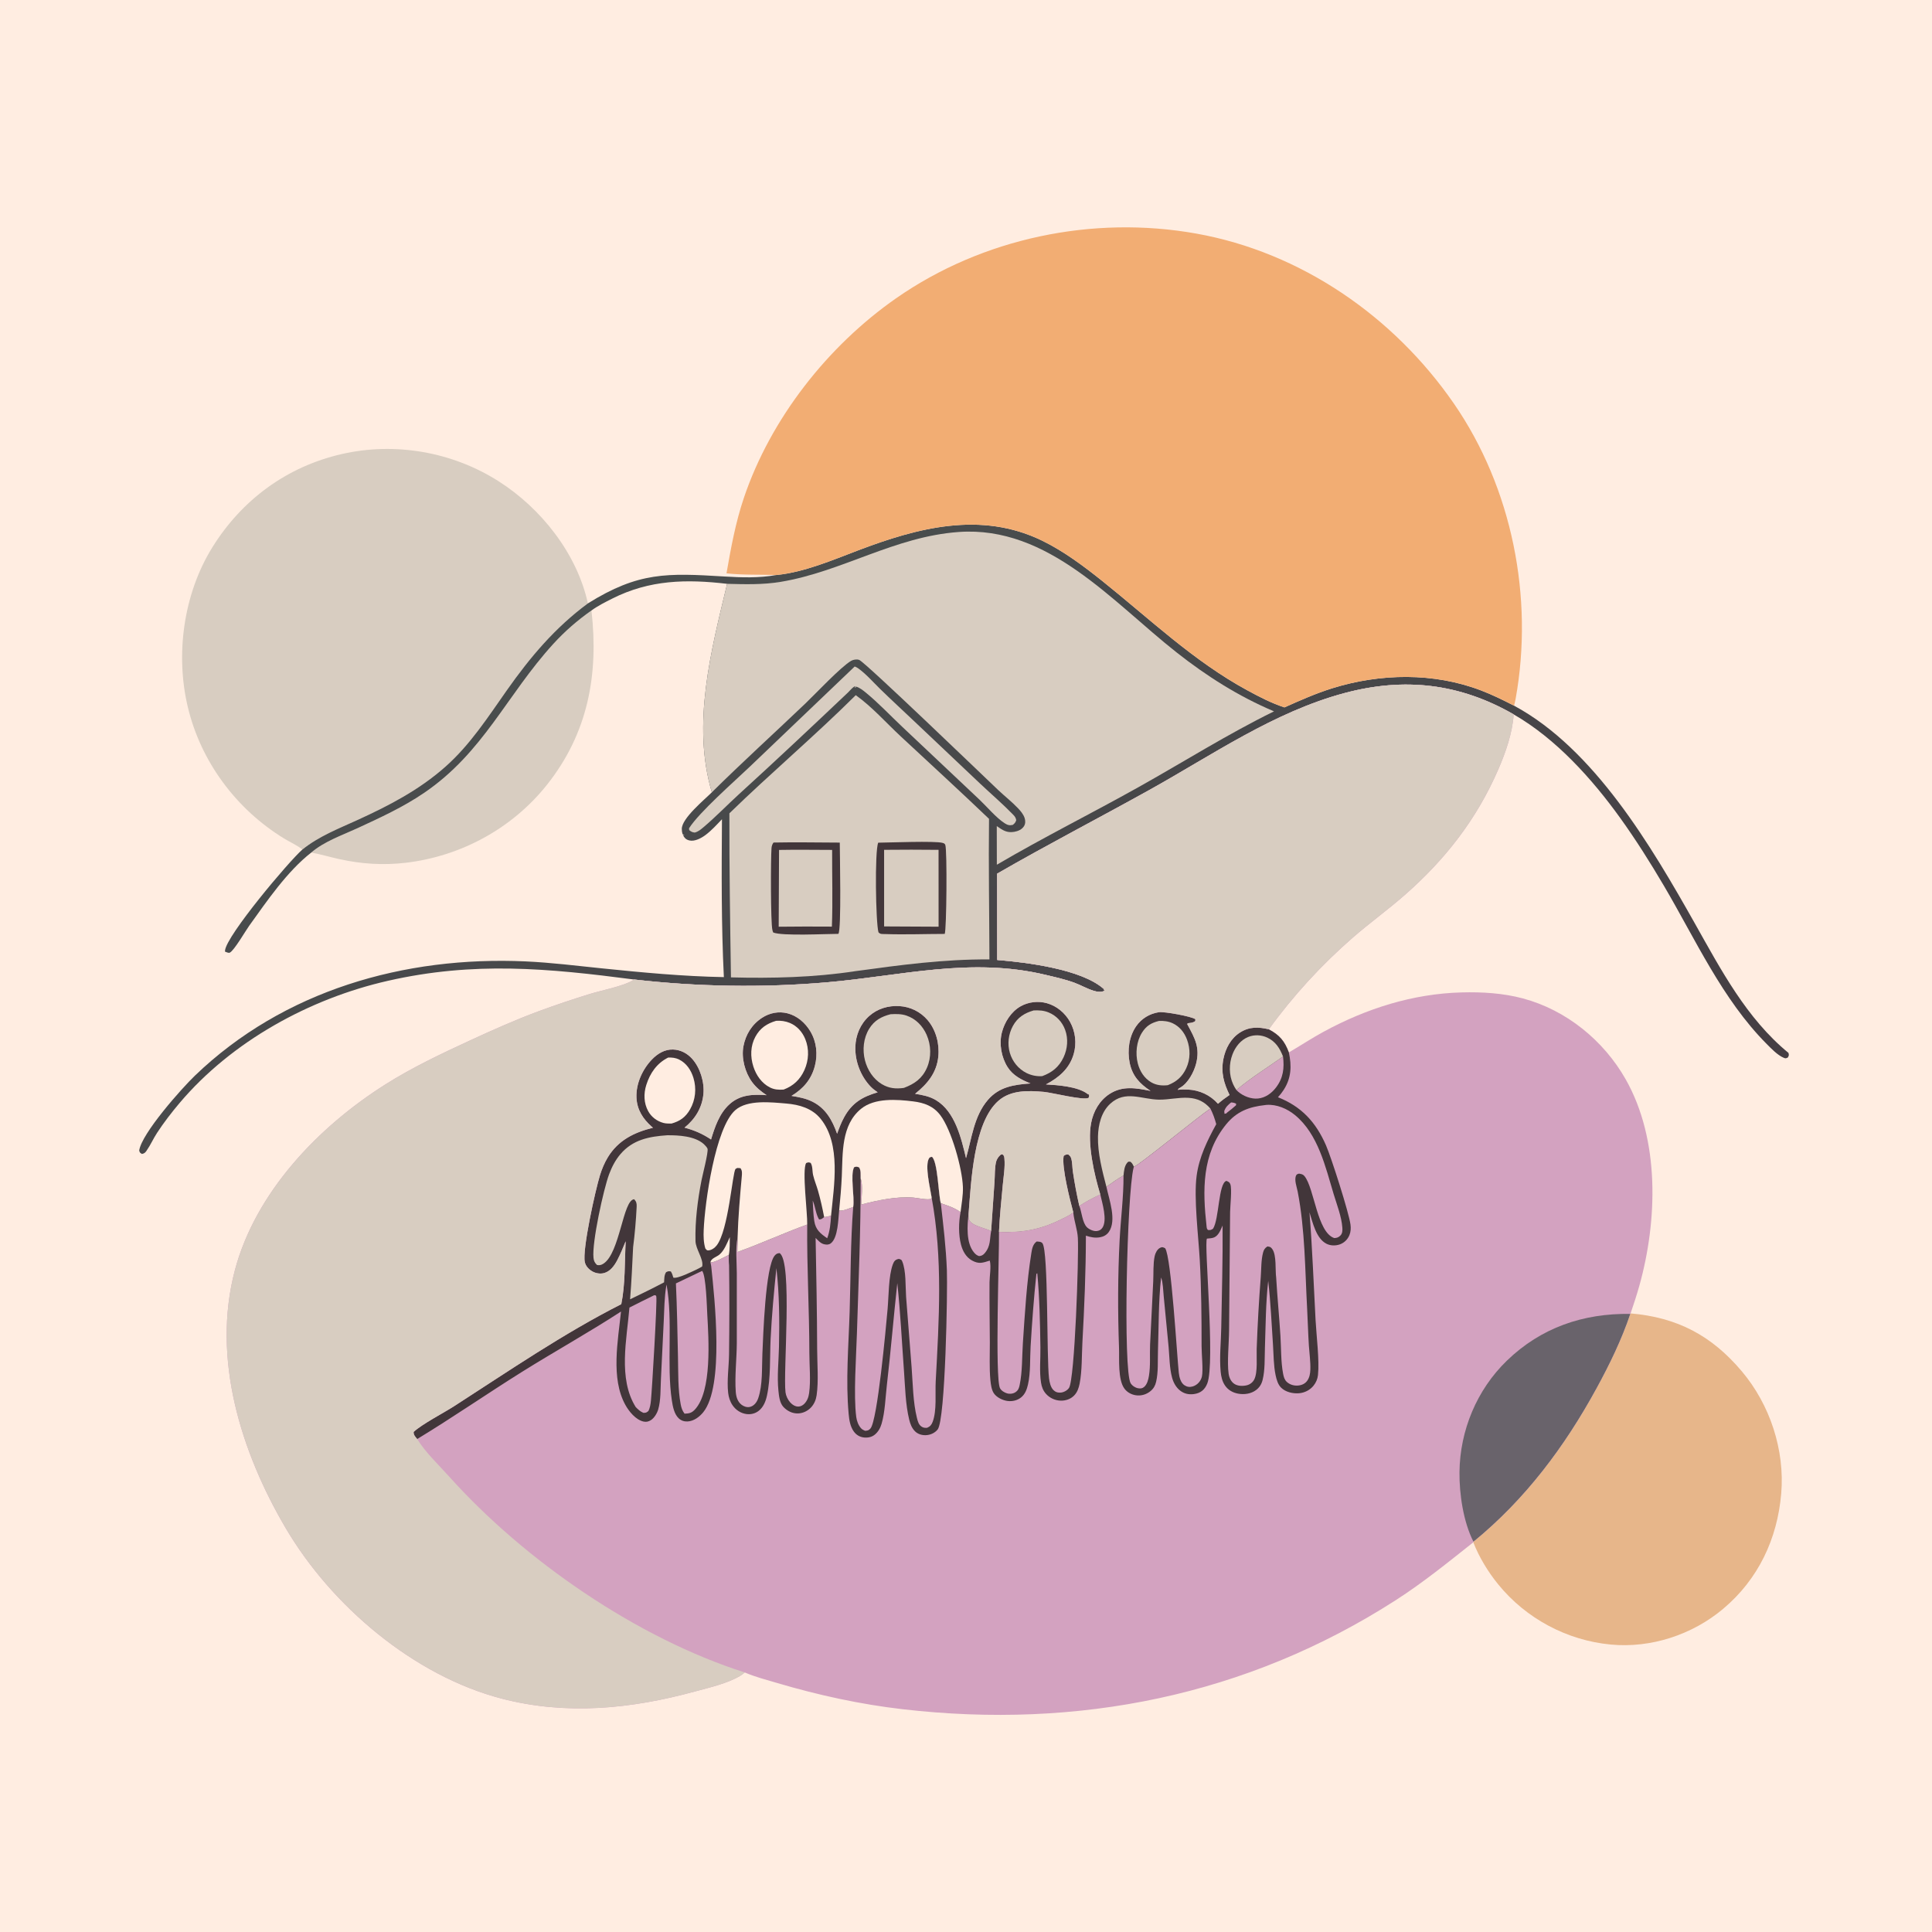 <svg version="1.1" xmlns="http://www.w3.org/2000/svg" style="display: block;" viewBox="0 0 2048 2048" width="1024" height="1024">
<defs>
	<linearGradient id="Gradient1" gradientUnits="userSpaceOnUse" x1="1154.01" y1="1457.38" x2="752.057" y2="579.558">
		<stop class="stop0" offset="0" stop-opacity="1" stop-color="rgb(69,62,67)"/>
		<stop class="stop1" offset="1" stop-opacity="1" stop-color="rgb(73,78,78)"/>
	</linearGradient>
</defs>
<path transform="translate(0,0)" fill="rgb(255,237,225)" d="M 0 0 L 2048 0 L 2048 2048 L 0 2048 L 0 0 z"/>
<path transform="translate(0,0)" fill="rgb(216,205,193)" d="M 329.941 903.741 C 343.834 891.848 362.532 885.498 378.999 877.897 C 403.234 866.711 427.605 855.495 449.722 840.411 C 512.611 797.522 537.027 736.944 586.365 682.775 C 598.64 669.298 612.066 657.598 626.981 647.144 C 634.686 715.063 623.334 776.907 580.087 831.561 C 543.362 877.972 488.725 907.742 430.002 914.581 C 406.237 917.349 383.32 915.88 359.963 910.765 C 349.947 908.571 340.014 905.585 329.941 903.741 z"/>
<path transform="translate(0,0)" fill="rgb(231,182,138)" d="M 1728.15 1392.78 L 1728.5 1392.26 C 1777.86 1396.53 1814.2 1415.5 1846.38 1453.62 C 1876.24 1489 1892.12 1537.11 1888.16 1583.3 C 1884.05 1631.4 1863.81 1674.15 1826.59 1705.45 C 1793.92 1732.91 1750.12 1747.31 1707.51 1743.29 C 1661.02 1738.92 1617.66 1715.73 1588.16 1679.5 C 1577.37 1666.25 1568.01 1650.85 1561.76 1634.92 L 1561.92 1634.25 C 1616.96 1589.25 1658.59 1533.56 1692.49 1471.46 C 1706.2 1446.34 1719.04 1419.95 1728.15 1392.78 z"/>
<path transform="translate(0,0)" fill="rgb(216,205,193)" d="M 320.526 900.545 C 315.055 896.017 307.249 892.602 301.107 888.841 C 250.37 857.768 212.854 807.398 199.052 749.343 C 185.769 693.472 194.589 629.537 224.875 580.563 C 256.249 529.827 303.972 494.671 362.24 481.322 C 418.784 468.367 479.472 478.945 528.425 510.073 C 573.585 538.789 611.608 586.782 623.192 639.621 C 588.403 665.234 561.994 696.596 537.274 731.713 C 517.258 760.148 498.403 789.468 472.143 812.743 C 444.447 837.291 412.72 853.791 379.337 869.057 C 359.017 878.349 338.092 886.412 320.526 900.545 z"/>
<path transform="translate(0,0)" fill="url(#Gradient1)" d="M 822.903 609.53 C 823.256 609.498 823.609 609.47 823.962 609.433 C 852.648 606.46 882.302 593.805 909.014 583.64 C 972.709 559.4 1039.73 541.495 1104.73 573.13 C 1127.47 584.196 1148.78 600.127 1168.49 615.882 C 1219.02 656.29 1264.99 700.658 1322.32 731.823 C 1334.87 738.648 1347.95 745.411 1361.54 749.862 C 1378.18 742.44 1394.82 735.021 1412.24 729.594 C 1463.22 713.71 1519.81 712.698 1569.96 731.889 C 1581.99 736.494 1593.54 742.171 1604.98 748.063 C 1690.02 793.857 1750.65 897.303 1796.43 978.533 C 1824.25 1027.9 1851.28 1079.52 1895.84 1116.11 C 1896.49 1118.69 1896.43 1118.6 1895.2 1120.99 C 1893.2 1121.89 1892.96 1122.2 1890.81 1121.29 C 1884.22 1118.49 1877.62 1111.54 1872.63 1106.52 C 1825.75 1059.39 1797.16 995.541 1763.72 938.799 C 1749.27 914.283 1734.23 890.377 1717.61 867.253 C 1687.71 825.641 1649.37 783.026 1604.56 757.294 C 1547.37 724.444 1488.86 717.657 1425.17 734.71 C 1350.44 754.717 1285.35 800.191 1218.5 837.362 C 1164.85 867.195 1110.12 895.48 1056.98 926.157 L 1057.1 1017.6 C 1088.74 1020.18 1146.28 1027.35 1169.97 1048.23 L 1170.79 1050.24 C 1167.51 1052.1 1162.73 1051.38 1159.19 1050.27 C 1152.28 1048.11 1145.88 1044.35 1139.1 1041.83 C 1129.4 1038.22 1118.69 1035.86 1108.62 1033.45 C 1028.73 1014.34 955.707 1034.49 876.6 1041.31 C 808.945 1047.15 739.529 1046.07 672.094 1038.31 C 580.613 1026.38 502.512 1018.96 411.242 1039.69 C 328.213 1058.54 245.638 1103.81 190.304 1169.29 C 181.884 1179.26 173.574 1190.03 166.449 1200.95 C 162.484 1207.02 159.526 1213.83 155.38 1219.77 C 153.842 1221.98 153.092 1222.67 150.482 1223.24 C 148.314 1221.89 148.255 1222.02 147.548 1219.59 C 150.191 1201.4 192.581 1153.72 206.587 1140.26 C 300.688 1049.83 428.735 1013.27 557.317 1019.13 C 584.23 1020.36 611.177 1023.74 637.971 1026.49 C 680.968 1030.91 724.082 1034.98 767.323 1035.79 C 764.579 979.994 764.907 924.275 765.308 868.429 C 759.788 874.2 754.251 880.388 747.821 885.176 C 743.465 888.42 736.465 892.265 730.776 890.903 C 726.983 889.995 725.602 888.176 723.838 884.996 L 725.8 885.417 L 723.525 884.156 C 722.953 882.286 722.746 880.594 722.741 878.649 C 722.709 867.444 746.48 847.964 754.59 839.885 C 733.116 767.678 753.783 689.892 770.783 618.876 C 727.703 613.813 688.613 614.55 648.98 634.546 C 641.693 638.223 633.539 642.311 626.981 647.144 C 612.066 657.598 598.64 669.298 586.365 682.775 C 537.027 736.944 512.611 797.522 449.722 840.411 C 427.605 855.495 403.234 866.711 378.999 877.897 C 362.532 885.498 343.834 891.848 329.941 903.741 C 304.336 923.729 283.019 955.093 264.06 981.474 C 260.31 986.692 248.193 1007.64 243.594 1009.84 C 242.24 1010.48 239.916 1009.24 238.526 1008.79 C 238.534 1008.36 238.506 1007.93 238.551 1007.51 C 240.259 991.387 305.987 913.335 320.526 900.545 C 338.092 886.412 359.017 878.349 379.337 869.057 C 412.72 853.791 444.447 837.291 472.143 812.743 C 498.403 789.468 517.258 760.148 537.274 731.713 C 561.994 696.596 588.403 665.234 623.192 639.621 C 676.896 606.161 707.184 607.425 767.585 611.09 C 785.958 612.205 804.709 612.859 822.903 609.53 z"/>
<path transform="translate(0,0)" fill="rgb(216,205,193)" d="M 906.02 706.519 C 907.277 707.029 908.278 707.443 909.396 708.23 C 917.92 714.228 925.738 723.281 933.234 730.578 C 944.7 741.741 956.489 752.601 968.108 763.606 L 1038.97 830.67 C 1050.52 841.557 1062.84 852.108 1073.88 863.476 C 1075.74 865.394 1076.77 866.723 1077.25 869.444 C 1076.28 872.13 1075.82 872.529 1073.63 874.411 C 1070.2 875.205 1067.99 874.616 1065.06 872.723 C 1055.79 866.734 1046.41 855.338 1038.26 847.641 L 956.668 770.695 C 943.867 758.645 931.376 745.314 917.805 734.199 C 914.501 731.493 911.321 729.037 907.235 727.636 L 905.603 729.195 L 908.013 728.176 L 905.719 727.665 C 903.255 729.216 900.85 732.153 898.746 734.23 C 860.729 770.256 822.514 806.205 783.795 841.475 C 770.938 853.187 758.682 866.001 745.383 877.175 C 742.623 879.495 740.022 881.647 736.472 882.559 C 733.765 882.276 732.715 881.643 730.588 879.971 L 730.391 878.043 C 741.164 860.977 778.832 827.999 794.616 812.923 L 906.02 706.519 z"/>
<path transform="translate(0,0)" fill="rgb(216,205,193)" d="M 907.137 736.916 C 924.364 749.17 939.259 766.114 954.764 780.545 C 986.003 809.619 1017.56 838.501 1048.4 867.991 C 1047.81 917.635 1048.69 967.368 1048.85 1017.02 C 1000.39 1016.68 954.094 1022.99 906.234 1029.53 C 863.287 1036.14 818.225 1037.19 774.848 1036.06 C 773.966 978.081 773.05 920.142 773.187 862.156 C 816.967 819.547 863.79 780.041 907.137 736.916 z"/>
<path transform="translate(0,0)" fill="rgb(66,54,58)" d="M 819.919 893.13 C 843.3 892.638 866.798 893.136 890.189 893.195 C 890.224 905.422 892.05 985.29 888.727 989.924 C 875.779 989.91 828.949 992.408 819.623 988.464 C 819.189 987.259 819.061 987.016 818.78 985.861 C 816.856 977.964 816.947 909.887 817.836 899.064 C 818.037 896.622 818.61 895.174 819.919 893.13 z"/>
<path transform="translate(0,0)" fill="rgb(216,205,193)" d="M 825.822 900.961 C 844.564 900.606 863.349 900.9 882.095 900.94 C 881.975 927.983 882.859 955.243 881.838 982.256 C 863.035 982.122 844.253 982.129 825.45 982.363 L 825.822 900.961 z"/>
<path transform="translate(0,0)" fill="rgb(66,54,58)" d="M 930.946 893.286 C 942.237 893.182 991.595 891.234 999.186 893.5 C 1000.67 893.944 1001.55 894.248 1002.08 895.734 C 1004.1 901.427 1003.42 985.543 1001.44 989.986 C 980.411 990.016 959.041 990.867 938.046 990.129 C 935.108 990.026 933.284 990.472 931.222 988.297 C 928.296 978.142 927.11 902.088 930.946 893.286 z"/>
<path transform="translate(0,0)" fill="rgb(216,205,193)" d="M 937.186 900.85 C 956.432 900.596 975.662 900.706 994.908 900.872 L 994.943 982.341 L 937.197 982.055 L 937.186 900.85 z"/>
<path transform="translate(0,0)" fill="rgb(216,205,193)" d="M 770.783 618.876 C 789.839 619.378 808.652 619.924 827.548 616.79 C 892.772 605.971 948.243 568.76 1016.37 563.922 C 1111.41 557.172 1179.21 638.04 1247.26 691.609 C 1279.34 716.866 1312.86 738.106 1350.51 754.064 C 1301.14 778.303 1254.58 807.719 1206.59 834.566 C 1156.96 862.333 1105.7 887.85 1056.7 916.639 L 1056.62 875.696 C 1062.9 880.028 1067.15 883.142 1075.17 881.765 C 1079.16 881.079 1083.41 879.26 1085.57 875.627 C 1087.1 873.049 1087.05 869.911 1086.14 867.131 C 1084.85 863.178 1081.98 859.788 1079.17 856.818 C 1072.62 849.887 1064.91 843.914 1057.98 837.341 C 1041.88 822.078 917.511 702.284 910.857 699.576 C 908.396 698.575 904.59 699.174 902.325 700.466 C 891.547 706.615 864.205 735.762 853.667 745.807 C 820.713 777.218 786.962 807.874 754.59 839.885 C 733.116 767.678 753.783 689.892 770.783 618.876 z"/>
<path transform="translate(0,0)" fill="rgb(242,173,115)" d="M 770.109 607.766 C 774.833 580.762 779.718 553.882 788.509 527.847 C 816.903 443.756 877.369 366.821 949.866 316.222 C 1041.4 252.332 1158.42 228.006 1268.05 247.594 C 1379.13 267.444 1477.4 335.454 1541.12 427.713 C 1603.01 517.326 1625.95 633.584 1606.67 740.511 C 1606.21 743.057 1605.65 745.563 1604.98 748.063 C 1593.54 742.171 1581.99 736.494 1569.96 731.889 C 1519.81 712.698 1463.22 713.71 1412.24 729.594 C 1394.82 735.021 1378.18 742.44 1361.54 749.862 C 1347.95 745.411 1334.87 738.648 1322.32 731.823 C 1264.99 700.658 1219.02 656.29 1168.49 615.882 C 1148.78 600.127 1127.47 584.196 1104.73 573.13 C 1039.73 541.495 972.709 559.4 909.014 583.64 C 882.302 593.805 852.648 606.46 823.962 609.433 C 823.609 609.47 823.256 609.498 822.903 609.53 C 805.222 608.96 787.755 609.687 770.109 607.766 z"/>
<path transform="translate(0,0)" fill="rgb(211,162,192)" d="M 1056.98 926.157 C 1110.12 895.48 1164.85 867.195 1218.5 837.362 C 1285.35 800.191 1350.44 754.717 1425.17 734.71 C 1488.86 717.657 1547.37 724.444 1604.56 757.294 C 1603.21 777.269 1595.99 797.782 1588.05 816.032 C 1565.2 868.62 1531.84 911.325 1488.84 948.952 C 1471.02 964.552 1451.75 978.456 1433.9 993.999 C 1401.03 1022.6 1370.49 1055.81 1345.01 1091.15 C 1356.3 1097.08 1361.82 1103.61 1366.25 1115.62 C 1378.58 1108.41 1390.52 1100.51 1403.07 1093.69 C 1448.34 1069.08 1497.6 1053.38 1549.37 1052 C 1571.19 1051.42 1593.29 1052.74 1614.45 1058.4 C 1660.41 1070.7 1700 1103.02 1723.32 1144.16 C 1759.59 1208.15 1757.16 1293.81 1737.71 1363.17 C 1734.96 1372.98 1731.76 1382.62 1728.5 1392.26 L 1728.15 1392.78 C 1719.04 1419.95 1706.2 1446.34 1692.49 1471.46 C 1658.59 1533.56 1616.96 1589.25 1561.92 1634.25 L 1561.76 1634.92 C 1534.8 1656.29 1508.64 1677.56 1479.61 1696.22 C 1321.52 1797.81 1142.61 1833.29 956.836 1811.85 C 912.068 1806.69 867.415 1796.94 824.22 1784.17 C 812.817 1780.8 800.353 1777.58 789.464 1772.87 C 787.935 1774.23 786.274 1775.51 784.506 1776.55 C 770.632 1784.71 752.071 1788.83 736.562 1793.06 C 669.006 1811.49 600.523 1818.46 531.874 1800.62 C 438.523 1776.35 351.175 1702.09 302.748 1619.67 C 255.383 1539.05 224.333 1439.94 248.91 1346.77 C 270.792 1263.83 337.612 1194.31 408.587 1149.5 C 437.186 1131.45 467.22 1117.24 497.872 1103.1 C 522.136 1091.91 546.298 1081.06 571.38 1071.81 C 589.302 1065.2 607.363 1059.16 625.617 1053.53 C 636.988 1050.03 661.176 1045.24 670.593 1039.3 C 671.1 1038.98 671.594 1038.64 672.094 1038.31 C 739.529 1046.07 808.945 1047.15 876.6 1041.31 C 955.707 1034.49 1028.73 1014.34 1108.62 1033.45 C 1118.69 1035.86 1129.4 1038.22 1139.1 1041.83 C 1145.88 1044.35 1152.28 1048.11 1159.19 1050.27 C 1162.73 1051.38 1167.51 1052.1 1170.79 1050.24 L 1169.97 1048.23 C 1146.28 1027.35 1088.74 1020.18 1057.1 1017.6 L 1056.98 926.157 z"/>
<path transform="translate(0,0)" fill="rgb(105,99,107)" d="M 1561.92 1634.25 C 1551.24 1613.41 1546.85 1583.69 1547.11 1560.48 C 1547.6 1516.29 1565.51 1473.15 1597.36 1442.36 C 1633.7 1407.23 1678.28 1392.12 1728.15 1392.78 C 1719.04 1419.95 1706.2 1446.34 1692.49 1471.46 C 1658.59 1533.56 1616.96 1589.25 1561.92 1634.25 z"/>
<path transform="translate(0,0)" fill="rgb(211,162,192)" d="M 987.538 1269.28 C 986.241 1260.35 979.942 1235.31 984.876 1227.77 C 985.774 1226.4 986.428 1226.62 987.899 1226.27 C 994.086 1231.36 994.727 1266.28 997.295 1275.48 C 1000.02 1299.07 1002.82 1322.72 1003.73 1346.46 C 1004.55 1368.02 1002.21 1505.06 993.956 1515.31 C 990.883 1519.13 986.088 1521.21 981.241 1521.35 C 977.166 1521.47 973.031 1520.23 970.071 1517.35 C 966.59 1513.96 964.901 1509.46 963.778 1504.83 C 959.809 1488.46 959.518 1470.54 958.287 1453.77 C 955.999 1422.61 954.493 1391.21 951.178 1360.15 C 947.232 1396.26 944.283 1432.44 940.081 1468.56 C 938.556 1481.66 938.187 1496.66 934.524 1509.25 C 933.235 1513.68 930.931 1517.83 927.318 1520.78 C 924.059 1523.44 919.93 1524.24 915.805 1523.79 C 911.373 1523.3 907.639 1521.06 905.049 1517.43 C 901.218 1512.08 900.213 1505.34 899.62 1498.94 C 896.338 1463.54 899.565 1426.11 900.663 1390.56 C 901.801 1353.73 901.582 1316.13 904.43 1279.42 C 906.073 1268.43 901.109 1246.04 905.33 1237.33 C 907.87 1236.43 908.023 1236.6 910.621 1237.42 C 912.887 1240.76 912.197 1245.21 912.333 1249.22 C 914.977 1256.39 913.188 1269.08 912.987 1276.82 C 930.446 1272.35 950.122 1268.07 968.259 1269.49 C 972.257 1269.8 984.518 1272.53 987.182 1270.6 L 987.538 1269.28 z"/>
<path transform="translate(0,0)" fill="rgb(66,54,58)" d="M 987.538 1269.28 C 986.241 1260.35 979.942 1235.31 984.876 1227.77 C 985.774 1226.4 986.428 1226.62 987.899 1226.27 C 994.086 1231.36 994.727 1266.28 997.295 1275.48 C 1000.02 1299.07 1002.82 1322.72 1003.73 1346.46 C 1004.55 1368.02 1002.21 1505.06 993.956 1515.31 C 990.883 1519.13 986.088 1521.21 981.241 1521.35 C 977.166 1521.47 973.031 1520.23 970.071 1517.35 C 966.59 1513.96 964.901 1509.46 963.778 1504.83 C 959.809 1488.46 959.518 1470.54 958.287 1453.77 C 955.999 1422.61 954.493 1391.21 951.178 1360.15 C 947.232 1396.26 944.283 1432.44 940.081 1468.56 C 938.556 1481.66 938.187 1496.66 934.524 1509.25 C 933.235 1513.68 930.931 1517.83 927.318 1520.78 C 924.059 1523.44 919.93 1524.24 915.805 1523.79 C 911.373 1523.3 907.639 1521.06 905.049 1517.43 C 901.218 1512.08 900.213 1505.34 899.62 1498.94 C 896.338 1463.54 899.565 1426.11 900.663 1390.56 C 901.801 1353.73 901.582 1316.13 904.43 1279.42 C 906.073 1268.43 901.109 1246.04 905.33 1237.33 C 907.87 1236.43 908.023 1236.6 910.621 1237.42 C 912.887 1240.76 912.197 1245.21 912.333 1249.22 C 912.47 1303.97 910.05 1358.78 908.368 1413.5 C 907.619 1437.84 904.64 1479.43 907.661 1502.09 C 908.226 1506.33 909.938 1511.06 912.923 1514.2 C 914.118 1515.46 915.481 1516.04 917.043 1516.72 C 919.64 1516.51 920.912 1516.31 922.713 1514.27 C 930.174 1505.83 939.1 1407.68 940.898 1387.54 C 942.107 1374 941.884 1352.62 946.374 1340.45 C 947.699 1336.85 949.113 1335.04 952.979 1334.49 C 954.811 1335.23 955.497 1334.97 956.315 1336.89 C 960.639 1347.07 959.734 1363.69 960.503 1374.74 L 966.363 1449.64 C 967.678 1466.97 967.798 1486.25 971.997 1503.12 C 972.902 1506.75 973.87 1510.6 977.356 1512.57 C 979.211 1513.63 980.625 1513.6 982.671 1513.57 C 985.923 1512.19 987.43 1510.46 988.66 1507.22 C 993.208 1495.25 991.203 1477.12 991.892 1464.34 C 995.406 1399.11 999.55 1334.07 987.538 1269.28 z"/>
<path transform="translate(0,0)" fill="rgb(66,54,58)" d="M 1092.36 1148.49 C 1082.84 1144.72 1073.78 1140.13 1068.11 1131.22 C 1061.46 1120.76 1058.98 1106.52 1062.01 1094.56 C 1064.81 1083.51 1071.84 1072.4 1081.91 1066.72 C 1090.28 1062 1100.56 1060.86 1109.8 1063.45 C 1120.23 1066.37 1129.07 1073.82 1134.3 1083.24 C 1140.07 1093.62 1141.47 1106.05 1138.13 1117.44 C 1133.59 1132.93 1122.43 1142.31 1108.75 1149.54 C 1121.31 1150.26 1141.85 1151.7 1152.29 1159.21 C 1152.78 1159.57 1153.26 1159.95 1153.74 1160.32 L 1153.99 1159.37 C 1154.56 1161.6 1154.92 1161.53 1153.94 1163.76 C 1148.73 1166.77 1115.15 1158.19 1106.46 1157.43 C 1089.94 1156 1071.76 1155.27 1058.44 1166.83 C 1031.82 1189.95 1029.4 1253.61 1026.74 1286.64 C 1026.88 1290.28 1026.26 1292.49 1028.97 1295.26 C 1033.62 1300.02 1044.42 1301.74 1050.64 1304.91 L 1054.24 1252.51 C 1054.7 1245.91 1054.31 1237.59 1055.99 1231.24 C 1056.57 1229.04 1058.31 1226.31 1059.97 1224.79 C 1061.15 1223.71 1061.22 1223.86 1062.58 1223.58 C 1064.39 1224.96 1064.52 1225.92 1064.72 1228.11 C 1065.57 1237.24 1063.78 1247.33 1062.94 1256.48 C 1061.42 1272.87 1059.72 1289.39 1058.97 1305.84 C 1082.82 1306.7 1101.87 1303.71 1123.52 1293.11 C 1128.34 1290.75 1133.49 1288.47 1137.74 1285.18 C 1134.29 1272.22 1125.35 1237.56 1127.52 1225.36 C 1129.59 1223.84 1129.82 1223.86 1132.41 1223.79 C 1134.07 1225.23 1134.87 1225.82 1135.53 1228.01 C 1136.82 1232.29 1136.62 1237.51 1137.29 1241.98 C 1139.11 1254.1 1141.35 1266.32 1144.1 1278.26 C 1151.07 1273.67 1158.75 1269.58 1166.34 1266.11 C 1159.84 1244.71 1152.44 1212.42 1156.63 1190.48 C 1158.98 1178.12 1165.45 1166.59 1176.16 1159.65 C 1190.08 1150.63 1204.43 1153.39 1219.63 1156.41 C 1207.99 1148.71 1200.27 1140.52 1197.44 1126.37 C 1194.88 1113.51 1196.81 1098.75 1204.39 1087.83 C 1210.08 1079.65 1218.67 1074.48 1228.5 1072.98 C 1234.02 1072.14 1263.13 1077.38 1267.14 1080.42 L 1267.04 1082.36 C 1264.43 1084.32 1262.3 1084.21 1259.1 1084.67 C 1258.28 1085.94 1258.31 1085.28 1259.05 1086.63 C 1266.82 1100.9 1272.16 1110.75 1267.95 1127.41 C 1265.72 1136.29 1259.32 1148.34 1251.23 1152.85 C 1249.61 1153.76 1249.55 1153.62 1248.47 1155.3 C 1251.87 1154.77 1255.58 1154.79 1259.03 1154.95 C 1271.51 1155.54 1282.77 1160.7 1291.13 1170.04 C 1295.07 1166.58 1299.06 1163.63 1303.4 1160.72 C 1297.23 1148.05 1294.04 1136.8 1296.86 1122.5 C 1299.05 1111.41 1304.75 1100.67 1314.48 1094.49 C 1324.39 1088.19 1334.1 1088.49 1345.01 1091.15 C 1356.3 1097.08 1361.82 1103.61 1366.25 1115.62 C 1369.26 1129.82 1368.96 1142.47 1360.88 1155.13 C 1359.04 1158.01 1357.03 1160.61 1354.7 1163.11 C 1379.63 1173 1394.85 1189.47 1405.57 1214.01 C 1411.29 1227.13 1429.94 1285.53 1431.57 1298.07 C 1432.06 1301.94 1431.92 1305.62 1430.45 1309.27 C 1428.58 1313.91 1424.82 1317.55 1420.08 1319.17 C 1415.63 1320.69 1410.37 1320.58 1406.14 1318.44 C 1395.16 1312.89 1391.59 1296.07 1388.1 1285.18 C 1391.15 1323.25 1392.5 1361.38 1394.57 1399.5 C 1395.46 1415.89 1398.75 1442.01 1397.12 1457.54 C 1396.68 1461.77 1395.07 1465.55 1392.4 1468.87 C 1388.63 1473.53 1382.98 1476.41 1377.03 1476.9 C 1370.62 1477.43 1362.99 1475.73 1358.23 1471.18 C 1354.63 1467.74 1353.21 1462.49 1352.2 1457.78 C 1350.01 1447.49 1350.13 1436.19 1349.43 1425.68 C 1347.94 1403.08 1346.89 1380.26 1344.37 1357.75 C 1341.69 1381.19 1341.69 1405.37 1340.86 1428.96 C 1340.48 1439.91 1341.07 1452.16 1338.4 1462.83 C 1337.32 1467.17 1335.19 1470.68 1331.61 1473.42 C 1326.21 1477.53 1318.94 1478.54 1312.39 1477.32 C 1306.78 1476.27 1301.88 1473.52 1298.61 1468.76 C 1295.61 1464.41 1294.46 1459.29 1293.96 1454.11 C 1292.5 1438.94 1294.33 1422.69 1294.58 1407.42 C 1295.17 1371.42 1296.31 1335.08 1296 1299.1 C 1294 1303.49 1291.88 1309.57 1287.13 1311.66 C 1284.85 1312.66 1281.87 1312.74 1279.41 1312.98 C 1276.08 1317.42 1288.28 1444.87 1279.79 1466.48 C 1277.14 1473.23 1272.64 1476.84 1265.48 1477.79 C 1260.08 1478.51 1255.07 1477.38 1250.79 1473.94 C 1246.52 1470.52 1243.84 1465.49 1242.43 1460.28 C 1239.69 1450.14 1239.72 1438.33 1238.78 1427.86 L 1233.57 1373.9 C 1232.93 1367.83 1232.92 1359.83 1230.81 1354.16 C 1228.01 1379.62 1228.34 1406.39 1227.49 1432.04 C 1227.14 1442.71 1227.95 1454.28 1225.55 1464.72 C 1224.58 1468.89 1222.84 1471.97 1219.52 1474.69 C 1215.23 1478.2 1209.8 1479.81 1204.3 1479.07 C 1199.53 1478.43 1194.99 1476.02 1192.06 1472.16 C 1184.8 1462.61 1186.62 1440.6 1186.21 1428.94 C 1184.85 1390.71 1184.89 1352.77 1186.85 1314.56 C 1188.02 1291.94 1191.11 1268.66 1190.98 1246.07 C 1184.63 1249.53 1178.76 1253.89 1172.83 1258.03 C 1175.64 1271.33 1184.01 1293.62 1175.42 1305.88 C 1173.07 1309.23 1169.72 1310.97 1165.74 1311.62 C 1160.61 1312.45 1155.95 1311.46 1151.09 1309.86 C 1151.06 1347.54 1149.47 1385.25 1147.4 1422.87 C 1146.62 1436.96 1147.14 1452.89 1144.46 1466.64 C 1143.53 1471.38 1141.99 1475.93 1138.51 1479.42 C 1134.76 1483.16 1129.63 1484.87 1124.38 1484.74 C 1118.43 1484.61 1112.5 1481.84 1108.6 1477.33 C 1105.65 1473.92 1104.22 1470.06 1103.53 1465.63 C 1101.67 1453.58 1103.06 1440.65 1102.88 1428.46 C 1102.5 1402.51 1102 1375.5 1099.55 1349.69 L 1098.62 1350.42 C 1095.89 1375.78 1094.02 1401.76 1092.48 1427.23 C 1091.69 1440.23 1092.58 1454.85 1089.72 1467.54 C 1088.56 1472.7 1086.73 1477.77 1082.53 1481.22 C 1078.53 1484.5 1073.19 1485.75 1068.1 1485.1 C 1062.93 1484.44 1056.55 1481.4 1053.54 1476.98 C 1051.04 1473.31 1050.28 1467.35 1049.86 1463.01 C 1048.62 1449.99 1049.33 1436.39 1049.27 1423.28 C 1049.17 1401.98 1048.78 1380.67 1048.93 1359.37 C 1048.99 1352.52 1050.87 1342.71 1049.21 1336.28 C 1041.87 1338.56 1037.82 1340.28 1030.35 1336.17 C 1024.02 1332.7 1020.46 1326.1 1018.69 1319.33 C 1015.95 1308.82 1016.19 1295.52 1018.23 1284.91 C 1011.85 1280.27 1004.67 1278 997.295 1275.48 C 994.727 1266.28 994.086 1231.36 987.899 1226.27 C 986.428 1226.62 985.774 1226.4 984.876 1227.77 C 979.942 1235.31 986.241 1260.35 987.538 1269.28 L 987.182 1270.6 C 984.518 1272.53 972.257 1269.8 968.259 1269.49 C 950.122 1268.07 930.446 1272.35 912.987 1276.82 C 913.188 1269.08 914.977 1256.39 912.333 1249.22 C 912.197 1245.21 912.887 1240.76 910.621 1237.42 C 908.023 1236.6 907.87 1236.43 905.33 1237.33 C 901.109 1246.04 906.073 1268.43 904.43 1279.42 C 900.555 1280.71 893.483 1284.12 889.538 1283.06 C 888.577 1292.07 888.377 1312.14 880.72 1317.96 C 878.64 1319.54 876.452 1319.51 873.993 1319.04 C 870.044 1318.29 867.239 1314.98 864.582 1312.24 C 865.305 1351.6 866.101 1390.92 866.214 1430.3 C 866.259 1445.91 867.849 1463.63 865.657 1479.02 C 864.978 1483.79 863.111 1488.29 859.804 1491.85 C 856.236 1495.69 851.188 1498.13 845.927 1498.29 C 840.009 1498.47 834.533 1495.75 830.515 1491.48 C 826.423 1487.13 825.731 1479.8 825.146 1474.06 C 823.612 1459.05 825.438 1442.77 825.758 1427.66 C 826.34 1400.22 826.188 1371.57 823.006 1344.29 C 820.431 1369.26 818.12 1394.24 816.887 1419.32 C 815.931 1438.75 817.138 1460.55 813.002 1479.46 C 811.699 1485.43 809.315 1491.46 804.432 1495.4 C 800.71 1498.4 795.978 1499.58 791.262 1498.95 C 785.224 1498.14 779.986 1494.66 776.564 1489.67 C 773.885 1485.77 772.403 1481.11 771.873 1476.44 C 770.414 1463.58 772.656 1448.68 772.82 1435.64 C 773.214 1404.2 773.307 1372.67 772.86 1341.24 C 772.465 1337.54 772.501 1333.96 772.573 1330.25 C 768.884 1331.98 756.476 1339.03 753.127 1338.05 L 753.919 1342.29 C 757.579 1377.08 767.738 1469.35 745.53 1496.95 C 741.528 1501.93 735.394 1506.52 728.775 1506.82 C 725.31 1506.98 722.052 1505.91 719.502 1503.53 C 714.626 1498.98 713.151 1490.83 712.187 1484.5 C 706.441 1446.78 713.584 1399.43 706.55 1361.68 L 706.305 1363.06 C 704.198 1375.39 704.179 1388.34 703.576 1400.82 L 700.613 1461.91 C 700.086 1472.14 700.598 1484.24 697.727 1494.06 C 696.558 1498.06 693.603 1503.08 690.015 1505.38 C 687.468 1507.01 684.949 1507.59 681.973 1506.87 C 673.835 1504.91 666.806 1496.28 662.949 1489.32 C 647.259 1461.03 655.106 1421.22 658.301 1390.28 C 624.072 1412.55 588.179 1432.46 553.524 1454.12 C 516.181 1477.47 479.844 1502.62 442.218 1525.46 C 440.229 1522.97 438.299 1521.15 438.459 1517.91 C 447.231 1509.69 470.359 1497.72 481.503 1490.54 C 539.331 1453.31 597.161 1413.62 658.585 1382.48 C 662.929 1361.28 662.092 1337.42 663.246 1315.79 C 660.465 1322.54 657.722 1329.38 654.331 1335.85 C 651.331 1341.58 646.971 1347.69 640.41 1349.49 C 636.285 1350.62 631.388 1349.8 627.727 1347.64 C 624.027 1345.46 620.85 1342.1 619.92 1337.8 C 617.099 1324.78 631.137 1261.47 636.039 1245.65 C 638.067 1239.1 640.731 1232.7 644.29 1226.83 C 655.261 1208.74 672.258 1200.33 692.194 1195.47 L 690.936 1194.38 C 681.573 1186.17 675.271 1176.37 674.687 1163.59 C 674.02 1148.97 680.948 1133.63 691.006 1123.16 C 696.956 1116.96 704.472 1112.32 713.312 1112.53 C 721.223 1112.72 728.4 1116.48 733.64 1122.3 C 742.214 1131.83 746.856 1147.04 745.642 1159.76 C 744.245 1174.39 736.856 1186.26 725.627 1195.34 C 736.373 1198.27 744.414 1201.72 753.737 1207.9 C 757.756 1194.59 762.586 1180.28 773.168 1170.66 C 784.605 1160.25 798.102 1159.94 812.619 1160.92 C 806.695 1156.96 801.445 1152.79 797.192 1146.98 C 789.73 1136.78 785.697 1121.56 788.077 1109.03 C 790.444 1096.56 797.153 1085.81 807.872 1078.87 C 815.888 1073.68 825.417 1071.8 834.733 1074.15 C 845.093 1076.75 853.709 1084.34 859.074 1093.39 C 865.65 1104.5 867.019 1117.67 863.761 1130.08 C 860.003 1144.4 851.391 1154.19 839.012 1161.7 C 846.733 1162.97 853.954 1164.23 861.052 1167.74 C 875.346 1174.82 882.259 1187.48 887.364 1201.8 C 889.489 1195.9 891.726 1189.98 894.74 1184.47 C 903.147 1169.1 914.094 1162.67 930.366 1157.89 C 927.797 1156.12 925.187 1154.21 923.018 1151.96 C 912.353 1140.9 906.232 1124.95 906.704 1109.67 C 907.087 1097.27 911.959 1085.51 921.265 1077.13 C 930.058 1069.22 941.655 1065.79 953.368 1066.5 C 965.085 1067.21 975.827 1072.5 983.422 1081.48 C 992.206 1091.87 996.02 1106.55 994.652 1119.98 C 992.882 1137.36 983.044 1149.04 970.02 1159.46 C 977.951 1160.76 985.356 1162.08 992.367 1166.33 C 1012.48 1178.53 1018.95 1206.55 1024.03 1227.69 C 1030.1 1206.73 1032.33 1183.35 1047.09 1166.07 C 1059.17 1151.93 1075.04 1149.78 1092.36 1148.49 z"/>
<path transform="translate(0,0)" fill="rgb(211,162,192)" d="M 1305.01 1168.63 C 1307.13 1168.73 1308.41 1169.05 1310.34 1169.94 L 1310.23 1171.63 C 1307.26 1174.38 1304.14 1176.8 1300.92 1179.24 C 1299.47 1180.71 1300.39 1180.13 1298.01 1180.67 L 1297.76 1177.76 C 1299.33 1173.47 1301.53 1171.49 1305.01 1168.63 z"/>
<path transform="translate(0,0)" fill="rgb(255,237,225)" d="M 773.625 1311.4 C 773.47 1317.53 773.776 1324.24 772.573 1330.25 C 768.884 1331.98 756.476 1339.03 753.127 1338.05 C 753.651 1333.93 759.501 1332.49 762.524 1330 C 767.812 1325.65 770.822 1317.45 773.625 1311.4 z"/>
<path transform="translate(0,0)" fill="rgb(211,162,192)" d="M 861.525 1272.69 L 862.003 1273.87 C 864.448 1280.06 864.823 1287.05 868.275 1292.69 C 870.958 1292.59 871.473 1291.79 873.65 1290.16 C 876.089 1290.01 878.57 1289.21 880.95 1288.65 C 880.473 1296.91 879.804 1304.78 876.872 1312.6 C 869.686 1307.65 864.612 1303.64 863.174 1294.4 C 862.077 1287.36 861.92 1279.82 861.525 1272.69 z"/>
<path transform="translate(0,0)" fill="rgb(211,162,192)" d="M 1050.64 1304.91 C 1048.98 1313.79 1050.3 1320.92 1043.79 1328.48 C 1042.09 1330.46 1040.48 1331.29 1037.87 1331.52 C 1035.48 1330.73 1034.13 1329.63 1032.54 1327.74 C 1023.91 1317.53 1025.31 1299.11 1026.74 1286.64 C 1026.88 1290.28 1026.26 1292.49 1028.97 1295.26 C 1033.62 1300.02 1044.42 1301.74 1050.64 1304.91 z"/>
<path transform="translate(0,0)" fill="rgb(211,162,192)" d="M 1166.34 1266.11 C 1168.38 1275.21 1174.14 1293.41 1168.53 1301.58 C 1167.03 1303.76 1165.16 1304.67 1162.56 1304.97 C 1159.25 1305.35 1154.67 1303.29 1152.32 1301.06 C 1147.35 1296.33 1146.68 1284.58 1144.1 1278.26 C 1151.07 1273.67 1158.75 1269.58 1166.34 1266.11 z"/>
<path transform="translate(0,0)" fill="rgb(211,162,192)" d="M 1360.06 1119.93 C 1361.52 1132.19 1360.4 1142.6 1352.64 1152.78 C 1347.98 1158.91 1341.38 1163.69 1333.55 1164.48 C 1326.27 1165.22 1317.9 1161.96 1312.46 1157.22 C 1311.32 1156.23 1311.5 1156.39 1310.64 1155.49 C 1326.01 1142.43 1343.62 1131.62 1360.06 1119.93 z"/>
<path transform="translate(0,0)" fill="rgb(216,205,193)" d="M 1310.64 1155.49 C 1309.36 1153.62 1308.16 1151.49 1307.2 1149.43 C 1302.64 1139.55 1302.64 1127.7 1306.5 1117.62 C 1309.54 1109.68 1315.18 1102.42 1323.26 1099.18 C 1329.73 1096.59 1337.09 1096.97 1343.38 1099.91 C 1352.25 1104.06 1356.64 1111.23 1360.06 1119.93 C 1343.62 1131.62 1326.01 1142.43 1310.64 1155.49 z"/>
<path transform="translate(0,0)" fill="rgb(255,237,225)" d="M 708.313 1121.04 C 712.465 1120.95 716.028 1121.25 719.814 1123.11 C 727.685 1126.97 732.594 1134.45 735.09 1142.66 C 738.476 1153.79 737.287 1165.82 731.508 1175.96 C 726.77 1184.27 720.871 1188.46 711.817 1191.03 C 708.929 1191.04 705.984 1191.09 703.172 1190.33 C 696.407 1188.51 690.569 1184.12 687.161 1177.99 C 682.389 1169.4 682.181 1159.27 685.108 1150.05 C 689.105 1137.46 696.308 1127.05 708.313 1121.04 z"/>
<path transform="translate(0,0)" fill="rgb(216,205,193)" d="M 1228.56 1082.23 C 1233.44 1081.99 1238.59 1082.59 1243.05 1084.68 C 1250.49 1088.15 1255.5 1094.5 1258.31 1102.1 C 1261.95 1111.97 1261.91 1122.84 1257.45 1132.43 C 1253.23 1141.48 1247.07 1146.76 1237.91 1150.34 C 1231.76 1151.04 1225.88 1150.48 1220.43 1147.35 C 1212.97 1143.08 1208.24 1135.53 1206.13 1127.34 C 1203.39 1116.69 1204.67 1103.89 1210.64 1094.5 C 1215.2 1087.34 1220.46 1084.23 1228.56 1082.23 z"/>
<path transform="translate(0,0)" fill="rgb(211,162,192)" d="M 693.578 1372.94 L 695.294 1373.27 C 695.426 1373.6 695.595 1373.91 695.689 1374.25 C 696.839 1378.36 691.147 1473.65 690.007 1484.85 C 689.619 1488.65 689.027 1492.17 687.418 1495.66 C 685.068 1497.54 685.008 1497.61 682.009 1497.68 C 678.482 1496.12 676.505 1494.26 673.851 1491.49 C 654.989 1461.26 664.475 1419.51 667.232 1386.07 C 675.961 1381.59 684.775 1377.28 693.578 1372.94 z"/>
<path transform="translate(0,0)" fill="rgb(216,205,193)" d="M 1095.77 1071.08 C 1101.44 1070.87 1106.38 1071.06 1111.69 1073.27 C 1119.9 1076.68 1126.05 1083.35 1129.09 1091.68 C 1132.56 1101.14 1131.67 1111.68 1127.44 1120.75 C 1122.65 1131 1115.22 1136.95 1104.76 1140.76 C 1098.93 1141.14 1093.3 1140 1088.06 1137.4 C 1079.49 1133.13 1073.17 1125.24 1070.48 1116.1 C 1067.7 1106.65 1068.97 1096.21 1073.68 1087.59 C 1078.66 1078.47 1086.02 1073.89 1095.77 1071.08 z"/>
<path transform="translate(0,0)" fill="rgb(255,237,225)" d="M 822.728 1082.1 C 827.746 1081.76 832.695 1082.44 837.347 1084.39 C 844.902 1087.56 850.503 1093.88 853.583 1101.39 C 857.944 1112.01 857.394 1123.9 852.7 1134.32 C 848.16 1144.39 840.978 1151.14 830.699 1155 C 825.463 1155.36 820.905 1155.15 816.128 1152.72 C 807.333 1148.24 801.542 1139.78 798.583 1130.55 C 795.232 1120.09 795.447 1108.72 800.754 1098.94 C 805.722 1089.78 812.951 1085 822.728 1082.1 z"/>
<path transform="translate(0,0)" fill="rgb(211,162,192)" d="M 744.298 1347.2 C 748.474 1352.16 749.313 1385.71 749.747 1393.46 C 751.188 1419.24 754.94 1474.99 736.402 1494.4 C 733.034 1497.92 730.286 1498.39 725.64 1498.54 C 723.293 1495.42 722.302 1492.52 721.569 1488.68 C 718.497 1472.57 719.05 1454.57 718.683 1438.18 C 718.103 1412.27 717.709 1386.36 716.494 1360.47 L 744.298 1347.2 z"/>
<path transform="translate(0,0)" fill="rgb(216,205,193)" d="M 944.011 1075.12 C 949.759 1074.8 955.462 1074.69 960.98 1076.59 C 970.833 1079.98 978.106 1087.51 982.271 1096.95 C 987.077 1107.84 987.406 1120.85 982.623 1131.82 C 977.637 1143.25 969.39 1149 958.156 1153.23 C 949.622 1154.42 942.335 1153.77 934.787 1149.25 C 925.674 1143.8 919.494 1134.16 916.889 1124 C 914.057 1112.95 915.301 1100.33 921.358 1090.53 C 926.837 1081.66 934.189 1077.67 944.011 1075.12 z"/>
<path transform="translate(0,0)" fill="rgb(216,205,193)" d="M 1172.83 1258.03 C 1168.39 1240.97 1163.51 1222.48 1163.89 1204.78 C 1164.16 1192.37 1167.45 1178.69 1176.89 1170.01 C 1192.89 1155.32 1210.02 1165.34 1228.36 1165.67 C 1238.85 1165.85 1249.4 1163.08 1259.88 1163.74 C 1269.51 1164.34 1276.72 1167.84 1283.07 1175.1 C 1269.72 1184.02 1207.67 1235.1 1201.94 1236.87 C 1200.92 1234.59 1200.36 1233.13 1198.37 1231.52 C 1196.79 1231.45 1196.31 1230.99 1195.14 1232.28 C 1191.83 1235.91 1191.48 1241.43 1190.98 1246.07 C 1184.63 1249.53 1178.76 1253.89 1172.83 1258.03 z"/>
<path transform="translate(0,0)" fill="rgb(211,162,192)" d="M 781.629 1327.18 C 806.585 1318.34 830.718 1307.07 855.68 1298.04 C 855.247 1343.26 857.91 1388.7 857.953 1433.97 C 857.967 1447.72 859.555 1463.19 857.699 1476.76 C 857.116 1481.02 855.65 1485.01 852.568 1488.12 C 850.96 1489.74 848.911 1490.85 846.603 1491.01 C 843.104 1491.25 839.704 1488.96 837.493 1486.43 C 835.079 1483.68 833.132 1479.6 832.672 1475.95 C 829.991 1454.65 840.424 1336.92 826.363 1328.35 C 823.942 1328.59 822.839 1329.08 821.215 1330.98 C 811.258 1342.68 808.996 1416.85 808.166 1435.1 C 807.481 1450.18 808.636 1467.98 803.721 1482.26 C 802.291 1486.41 799.304 1490.48 794.757 1491.43 C 791.711 1492.07 788.526 1490.96 786.108 1489.12 C 781.801 1485.84 780.328 1480.62 779.944 1475.44 C 778.728 1459.01 780.952 1440.36 781.047 1423.65 L 781.039 1349.64 C 781.003 1337.71 779.523 1323.38 781.861 1311.71 C 782.17 1316.8 781.757 1322.07 781.629 1327.18 z"/>
<path transform="translate(0,0)" fill="rgb(211,162,192)" d="M 1137.74 1285.18 C 1137.77 1285.5 1137.8 1285.81 1137.83 1286.13 C 1138.79 1294.95 1142.08 1303.44 1142.58 1312.28 C 1143.7 1332.22 1139.32 1462.46 1133.16 1471.31 C 1131.2 1474.13 1127.17 1476.21 1123.72 1476.24 C 1120.79 1476.27 1119 1475.7 1116.84 1473.68 C 1113.69 1470.73 1112.53 1465.18 1112.02 1461.1 C 1109.34 1439.39 1111.46 1326.06 1105.01 1317.89 C 1103.58 1316.08 1100.92 1316.22 1098.91 1316.05 C 1094.84 1319.01 1094.01 1323.71 1093.25 1328.47 C 1088.3 1359.58 1086.39 1392.36 1084.29 1423.81 C 1083.33 1438.15 1083.83 1454.04 1080.9 1468.06 C 1080.22 1471.36 1079.46 1473.68 1076.59 1475.69 C 1074.03 1477.48 1070.41 1477.87 1067.46 1477 C 1064.7 1476.18 1061.47 1474.23 1060.06 1471.59 C 1054.52 1461.2 1059.37 1327.96 1058.97 1305.84 C 1082.82 1306.7 1101.87 1303.71 1123.52 1293.11 C 1128.34 1290.75 1133.49 1288.47 1137.74 1285.18 z"/>
<path transform="translate(0,0)" fill="rgb(255,237,225)" d="M 889.538 1283.06 C 890.743 1271 891.803 1258.97 892.341 1246.86 C 893.425 1222.45 891.591 1192.57 912.805 1175.35 C 927.239 1163.63 950.638 1165.38 967.951 1167.51 C 979.731 1168.95 989.539 1172.52 996.875 1182.28 C 1008.67 1197.98 1019.98 1238.39 1020.72 1258.19 C 1021.04 1266.9 1019.27 1276.25 1018.23 1284.91 C 1011.85 1280.27 1004.67 1278 997.295 1275.48 C 994.727 1266.28 994.086 1231.36 987.899 1226.27 C 986.428 1226.62 985.774 1226.4 984.876 1227.77 C 979.942 1235.31 986.241 1260.35 987.538 1269.28 L 987.182 1270.6 C 984.518 1272.53 972.257 1269.8 968.259 1269.49 C 950.122 1268.07 930.446 1272.35 912.987 1276.82 C 913.188 1269.08 914.977 1256.39 912.333 1249.22 C 912.197 1245.21 912.887 1240.76 910.621 1237.42 C 908.023 1236.6 907.87 1236.43 905.33 1237.33 C 901.109 1246.04 906.073 1268.43 904.43 1279.42 C 900.555 1280.71 893.483 1284.12 889.538 1283.06 z"/>
<path transform="translate(0,0)" fill="rgb(216,205,193)" d="M 707.319 1203.42 C 719.513 1203.33 736.46 1204.24 746.025 1212.74 C 747.024 1213.63 749.75 1216.49 750.041 1217.78 C 750.929 1221.74 744.643 1245.93 743.59 1251.36 C 739.53 1272.31 736.725 1294.24 737.252 1315.57 C 737.468 1324.32 746.082 1334.68 744.342 1342.51 C 742.807 1343.43 741.324 1344.3 739.709 1345.07 C 734.709 1347.47 717.993 1355.9 713.751 1354.32 C 713.068 1351.85 712.504 1350 711.13 1347.8 C 708.598 1347.39 708.417 1347.47 706.09 1348.58 C 703.993 1351.74 704.187 1355.64 703.968 1359.32 C 692.088 1365.61 680.019 1371.47 667.911 1377.32 C 669.438 1358.93 670.227 1340.42 671.133 1321.99 C 672.947 1308.03 674.186 1293.4 674.88 1279.33 C 675.054 1275.81 674.657 1273.86 672.294 1271.26 C 660.306 1271.66 657.224 1328.37 639.611 1339.57 C 637.36 1341 635.536 1341.46 632.889 1340.96 C 630.409 1338.62 629.498 1336.75 629.125 1333.32 C 627.373 1317.21 639.722 1260.72 645.679 1244.74 C 648.538 1237.07 652.309 1229.76 657.627 1223.5 C 670.777 1208.01 688.215 1204.73 707.319 1203.42 z"/>
<path transform="translate(0,0)" fill="rgb(255,237,225)" d="M 781.861 1311.71 C 782.503 1289.8 784.401 1268.55 786.345 1246.77 C 786.609 1243.81 786.879 1240.74 784.887 1238.33 L 781.682 1238.09 C 781.019 1238.46 780.208 1238.63 779.692 1239.19 C 776.442 1242.68 772.29 1304.31 759.633 1320.3 C 757.576 1322.9 754.069 1325.43 750.652 1325.48 C 749.023 1325.51 748.716 1324.53 747.699 1323.44 C 745.777 1317.09 745.669 1310.42 745.941 1303.84 C 747.132 1274.97 758.195 1195.35 779.467 1176.78 C 792.389 1165.49 817.368 1168.45 833.529 1169.79 C 847.279 1170.93 860.909 1174.85 869.933 1186.01 C 891.723 1212.94 884.078 1257.03 880.95 1288.65 C 878.57 1289.21 876.089 1290.01 873.65 1290.16 C 871.79 1280.69 869.739 1271.26 867.062 1261.99 C 865.484 1256.52 863.206 1251.14 861.923 1245.61 C 860.903 1241.21 861.665 1236.72 859.359 1232.73 C 856.97 1231.93 856.949 1232.01 854.568 1232.88 C 850 1240.15 856.062 1285.94 855.68 1298.04 C 830.718 1307.07 806.585 1318.34 781.629 1327.18 C 781.757 1322.07 782.17 1316.8 781.861 1311.71 z"/>
<path transform="translate(0,0)" fill="rgb(211,162,192)" d="M 1283.07 1175.1 C 1285.84 1180.58 1287.65 1185.74 1289.28 1191.65 C 1279.79 1209 1271.16 1226.42 1268.49 1246.29 C 1265.32 1269.9 1270.38 1310.28 1271.79 1335.43 C 1273.51 1365.95 1273.73 1396.58 1273.73 1427.14 C 1273.73 1435.18 1275.56 1452.73 1274.07 1459.18 C 1272.93 1464.15 1269.17 1468.25 1264.28 1469.71 C 1261.16 1470.64 1258.33 1470.21 1255.57 1468.43 C 1251.53 1465.81 1250.04 1459.63 1249.57 1455.2 C 1247.59 1436.56 1241.59 1332.42 1235.11 1323.19 C 1232.97 1322.15 1232.08 1321.56 1229.7 1322.77 C 1226.63 1324.33 1224.73 1328.28 1224.03 1331.46 C 1222.24 1339.56 1222.89 1349.86 1222.46 1358.32 L 1219.14 1425.32 C 1218.69 1436.23 1219.7 1447.73 1217.92 1458.49 C 1217.26 1462.48 1216.07 1467.38 1212.87 1470.17 C 1210.89 1471.88 1208.98 1472.03 1206.5 1471.61 C 1203.42 1471.1 1200.25 1469 1198.58 1466.37 C 1190.41 1453.45 1194.58 1265.34 1201.64 1237.84 C 1201.73 1237.51 1201.84 1237.19 1201.94 1236.87 C 1207.67 1235.1 1269.72 1184.02 1283.07 1175.1 z"/>
<path transform="translate(0,0)" fill="rgb(211,162,192)" d="M 1341.23 1171.4 C 1341.64 1171.34 1342.04 1171.27 1342.46 1171.24 C 1353.42 1170.43 1364.51 1175.26 1372.83 1182.1 C 1397.3 1202.25 1405.06 1237.04 1413.8 1266.01 C 1417.19 1277.22 1422.13 1289.71 1422.95 1301.41 C 1423.16 1304.36 1423.07 1307.61 1420.78 1309.82 C 1418.75 1311.78 1417.09 1312.3 1414.35 1312.39 C 1396.21 1306.34 1393.29 1259.73 1382.9 1246.84 C 1381.13 1244.63 1379.59 1244.62 1376.99 1244.08 C 1375.63 1244.58 1374.69 1244.53 1373.99 1245.93 C 1371.67 1250.53 1374.64 1258.24 1375.58 1263.05 C 1383.46 1303.55 1383.41 1346.65 1385.64 1387.81 C 1386.34 1400.67 1386.64 1413.56 1387.47 1426.41 C 1388.02 1434.81 1389.29 1443.49 1389.02 1451.9 C 1388.88 1456.04 1388.14 1460.35 1385.63 1463.76 C 1383.35 1466.87 1379.86 1468.39 1376.11 1468.72 C 1371.79 1469.11 1367.38 1467.89 1364.14 1464.94 C 1361.63 1462.65 1360.8 1459.57 1360.17 1456.34 C 1357.72 1443.58 1358.14 1429.14 1357.32 1416.11 C 1356.03 1395.5 1354 1374.95 1352.8 1354.33 C 1351.68 1346.43 1353.33 1330.64 1348.73 1324.17 C 1346.98 1321.7 1346.3 1321.69 1343.52 1321.27 C 1340.73 1323.06 1339.73 1324.69 1338.87 1327.9 C 1336.75 1335.9 1337.1 1345.2 1336.47 1353.48 C 1334.51 1378.97 1333.04 1404.43 1332.13 1429.98 C 1331.82 1438.55 1333.41 1454.73 1329.55 1462.29 C 1327.93 1465.45 1324.91 1467.73 1321.46 1468.51 C 1317.3 1469.46 1312.14 1469.39 1308.47 1466.98 C 1304.85 1464.61 1302.97 1460.31 1302.38 1456.15 C 1300.66 1443.88 1302.8 1423.44 1302.87 1410.28 L 1303.96 1284.73 C 1304.03 1278.71 1306.08 1260.2 1304.21 1255.34 C 1303.29 1252.94 1302.21 1252.79 1300.03 1251.77 C 1291.49 1254.33 1292.42 1292.41 1285.86 1302.49 C 1283.46 1303.97 1283.28 1304.01 1280.47 1303.85 C 1279.25 1302.48 1279.22 1301.91 1279.01 1300.01 C 1274.76 1261.67 1273.85 1223.71 1299.79 1191.83 C 1310.98 1178.08 1324.19 1173.25 1341.23 1171.4 z"/>
<path transform="translate(0,0)" fill="rgb(216,205,193)" d="M 1056.98 926.157 C 1110.12 895.48 1164.85 867.195 1218.5 837.362 C 1285.35 800.191 1350.44 754.717 1425.17 734.71 C 1488.86 717.657 1547.37 724.444 1604.56 757.294 C 1603.21 777.269 1595.99 797.782 1588.05 816.032 C 1565.2 868.62 1531.84 911.325 1488.84 948.952 C 1471.02 964.552 1451.75 978.456 1433.9 993.999 C 1401.03 1022.6 1370.49 1055.81 1345.01 1091.15 C 1334.1 1088.49 1324.39 1088.19 1314.48 1094.49 C 1304.75 1100.67 1299.05 1111.41 1296.86 1122.5 C 1294.04 1136.8 1297.23 1148.05 1303.4 1160.72 C 1299.06 1163.63 1295.07 1166.58 1291.13 1170.04 C 1282.77 1160.7 1271.51 1155.54 1259.03 1154.95 C 1255.58 1154.79 1251.87 1154.77 1248.47 1155.3 C 1249.55 1153.62 1249.61 1153.76 1251.23 1152.85 C 1259.32 1148.34 1265.72 1136.29 1267.95 1127.41 C 1272.16 1110.75 1266.82 1100.9 1259.05 1086.63 C 1258.31 1085.28 1258.28 1085.94 1259.1 1084.67 C 1262.3 1084.21 1264.43 1084.32 1267.04 1082.36 L 1267.14 1080.42 C 1263.13 1077.38 1234.02 1072.14 1228.5 1072.98 C 1218.67 1074.48 1210.08 1079.65 1204.39 1087.83 C 1196.81 1098.75 1194.88 1113.51 1197.44 1126.37 C 1200.27 1140.52 1207.99 1148.71 1219.63 1156.41 C 1204.43 1153.39 1190.08 1150.63 1176.16 1159.65 C 1165.45 1166.59 1158.98 1178.12 1156.63 1190.48 C 1152.44 1212.42 1159.84 1244.71 1166.34 1266.11 C 1158.75 1269.58 1151.07 1273.67 1144.1 1278.26 C 1141.35 1266.32 1139.11 1254.1 1137.29 1241.98 C 1136.62 1237.51 1136.82 1232.29 1135.53 1228.01 C 1134.87 1225.82 1134.07 1225.23 1132.41 1223.79 C 1129.82 1223.86 1129.59 1223.84 1127.52 1225.36 C 1125.35 1237.56 1134.29 1272.22 1137.74 1285.18 C 1133.49 1288.47 1128.34 1290.75 1123.52 1293.11 C 1101.87 1303.71 1082.82 1306.7 1058.97 1305.84 C 1059.72 1289.39 1061.42 1272.87 1062.94 1256.48 C 1063.78 1247.33 1065.57 1237.24 1064.72 1228.11 C 1064.52 1225.92 1064.39 1224.96 1062.58 1223.58 C 1061.22 1223.86 1061.15 1223.71 1059.97 1224.79 C 1058.31 1226.31 1056.57 1229.04 1055.99 1231.24 C 1054.31 1237.59 1054.7 1245.91 1054.24 1252.51 L 1050.64 1304.91 C 1044.42 1301.74 1033.62 1300.02 1028.97 1295.26 C 1026.26 1292.49 1026.88 1290.28 1026.74 1286.64 C 1029.4 1253.61 1031.82 1189.95 1058.44 1166.83 C 1071.76 1155.27 1089.94 1156 1106.46 1157.43 C 1115.15 1158.19 1148.73 1166.77 1153.94 1163.76 C 1154.92 1161.53 1154.56 1161.6 1153.99 1159.37 L 1153.74 1160.32 C 1153.26 1159.95 1152.78 1159.57 1152.29 1159.21 C 1141.85 1151.7 1121.31 1150.26 1108.75 1149.54 C 1122.43 1142.31 1133.59 1132.93 1138.13 1117.44 C 1141.47 1106.05 1140.07 1093.62 1134.3 1083.24 C 1129.07 1073.82 1120.23 1066.37 1109.8 1063.45 C 1100.56 1060.86 1090.28 1062 1081.91 1066.72 C 1071.84 1072.4 1064.81 1083.51 1062.01 1094.56 C 1058.98 1106.52 1061.46 1120.76 1068.11 1131.22 C 1073.78 1140.13 1082.84 1144.72 1092.36 1148.49 C 1075.04 1149.78 1059.17 1151.93 1047.09 1166.07 C 1032.33 1183.35 1030.1 1206.73 1024.03 1227.69 C 1018.95 1206.55 1012.48 1178.53 992.367 1166.33 C 985.356 1162.08 977.951 1160.76 970.02 1159.46 C 983.044 1149.04 992.882 1137.36 994.652 1119.98 C 996.02 1106.55 992.206 1091.87 983.422 1081.48 C 975.827 1072.5 965.085 1067.21 953.368 1066.5 C 941.655 1065.79 930.058 1069.22 921.265 1077.13 C 911.959 1085.51 907.087 1097.27 906.704 1109.67 C 906.232 1124.95 912.353 1140.9 923.018 1151.96 C 925.187 1154.21 927.797 1156.12 930.366 1157.89 C 914.094 1162.67 903.147 1169.1 894.74 1184.47 C 891.726 1189.98 889.489 1195.9 887.364 1201.8 C 882.259 1187.48 875.346 1174.82 861.052 1167.74 C 853.954 1164.23 846.733 1162.97 839.012 1161.7 C 851.391 1154.19 860.003 1144.4 863.761 1130.08 C 867.019 1117.67 865.65 1104.5 859.074 1093.39 C 853.709 1084.34 845.093 1076.75 834.733 1074.15 C 825.417 1071.8 815.888 1073.68 807.872 1078.87 C 797.153 1085.81 790.444 1096.56 788.077 1109.03 C 785.697 1121.56 789.73 1136.78 797.192 1146.98 C 801.445 1152.79 806.695 1156.96 812.619 1160.92 C 798.102 1159.94 784.605 1160.25 773.168 1170.66 C 762.586 1180.28 757.756 1194.59 753.737 1207.9 C 744.414 1201.72 736.373 1198.27 725.627 1195.34 C 736.856 1186.26 744.245 1174.39 745.642 1159.76 C 746.856 1147.04 742.214 1131.83 733.64 1122.3 C 728.4 1116.48 721.223 1112.72 713.312 1112.53 C 704.472 1112.32 696.956 1116.96 691.006 1123.16 C 680.948 1133.63 674.02 1148.97 674.687 1163.59 C 675.271 1176.37 681.573 1186.17 690.936 1194.38 L 692.194 1195.47 C 672.258 1200.33 655.261 1208.74 644.29 1226.83 C 640.731 1232.7 638.067 1239.1 636.039 1245.65 C 631.137 1261.47 617.099 1324.78 619.92 1337.8 C 620.85 1342.1 624.027 1345.46 627.727 1347.64 C 631.388 1349.8 636.285 1350.62 640.41 1349.49 C 646.971 1347.69 651.331 1341.58 654.331 1335.85 C 657.722 1329.38 660.465 1322.54 663.246 1315.79 C 662.092 1337.42 662.929 1361.28 658.585 1382.48 C 597.161 1413.62 539.331 1453.31 481.503 1490.54 C 470.359 1497.72 447.231 1509.69 438.459 1517.91 C 438.299 1521.15 440.229 1522.97 442.218 1525.46 C 451.208 1539.8 464.751 1552.56 476.024 1565.12 C 555.962 1654.2 675.035 1736.34 789.464 1772.87 C 787.935 1774.23 786.274 1775.51 784.506 1776.55 C 770.632 1784.71 752.071 1788.83 736.562 1793.06 C 669.006 1811.49 600.523 1818.46 531.874 1800.62 C 438.523 1776.35 351.175 1702.09 302.748 1619.67 C 255.383 1539.05 224.333 1439.94 248.91 1346.77 C 270.792 1263.83 337.612 1194.31 408.587 1149.5 C 437.186 1131.45 467.22 1117.24 497.872 1103.1 C 522.136 1091.91 546.298 1081.06 571.38 1071.81 C 589.302 1065.2 607.363 1059.16 625.617 1053.53 C 636.988 1050.03 661.176 1045.24 670.593 1039.3 C 671.1 1038.98 671.594 1038.64 672.094 1038.31 C 739.529 1046.07 808.945 1047.15 876.6 1041.31 C 955.707 1034.49 1028.73 1014.34 1108.62 1033.45 C 1118.69 1035.86 1129.4 1038.22 1139.1 1041.83 C 1145.88 1044.35 1152.28 1048.11 1159.19 1050.27 C 1162.73 1051.38 1167.51 1052.1 1170.79 1050.24 L 1169.97 1048.23 C 1146.28 1027.35 1088.74 1020.18 1057.1 1017.6 L 1056.98 926.157 z"/>
</svg>